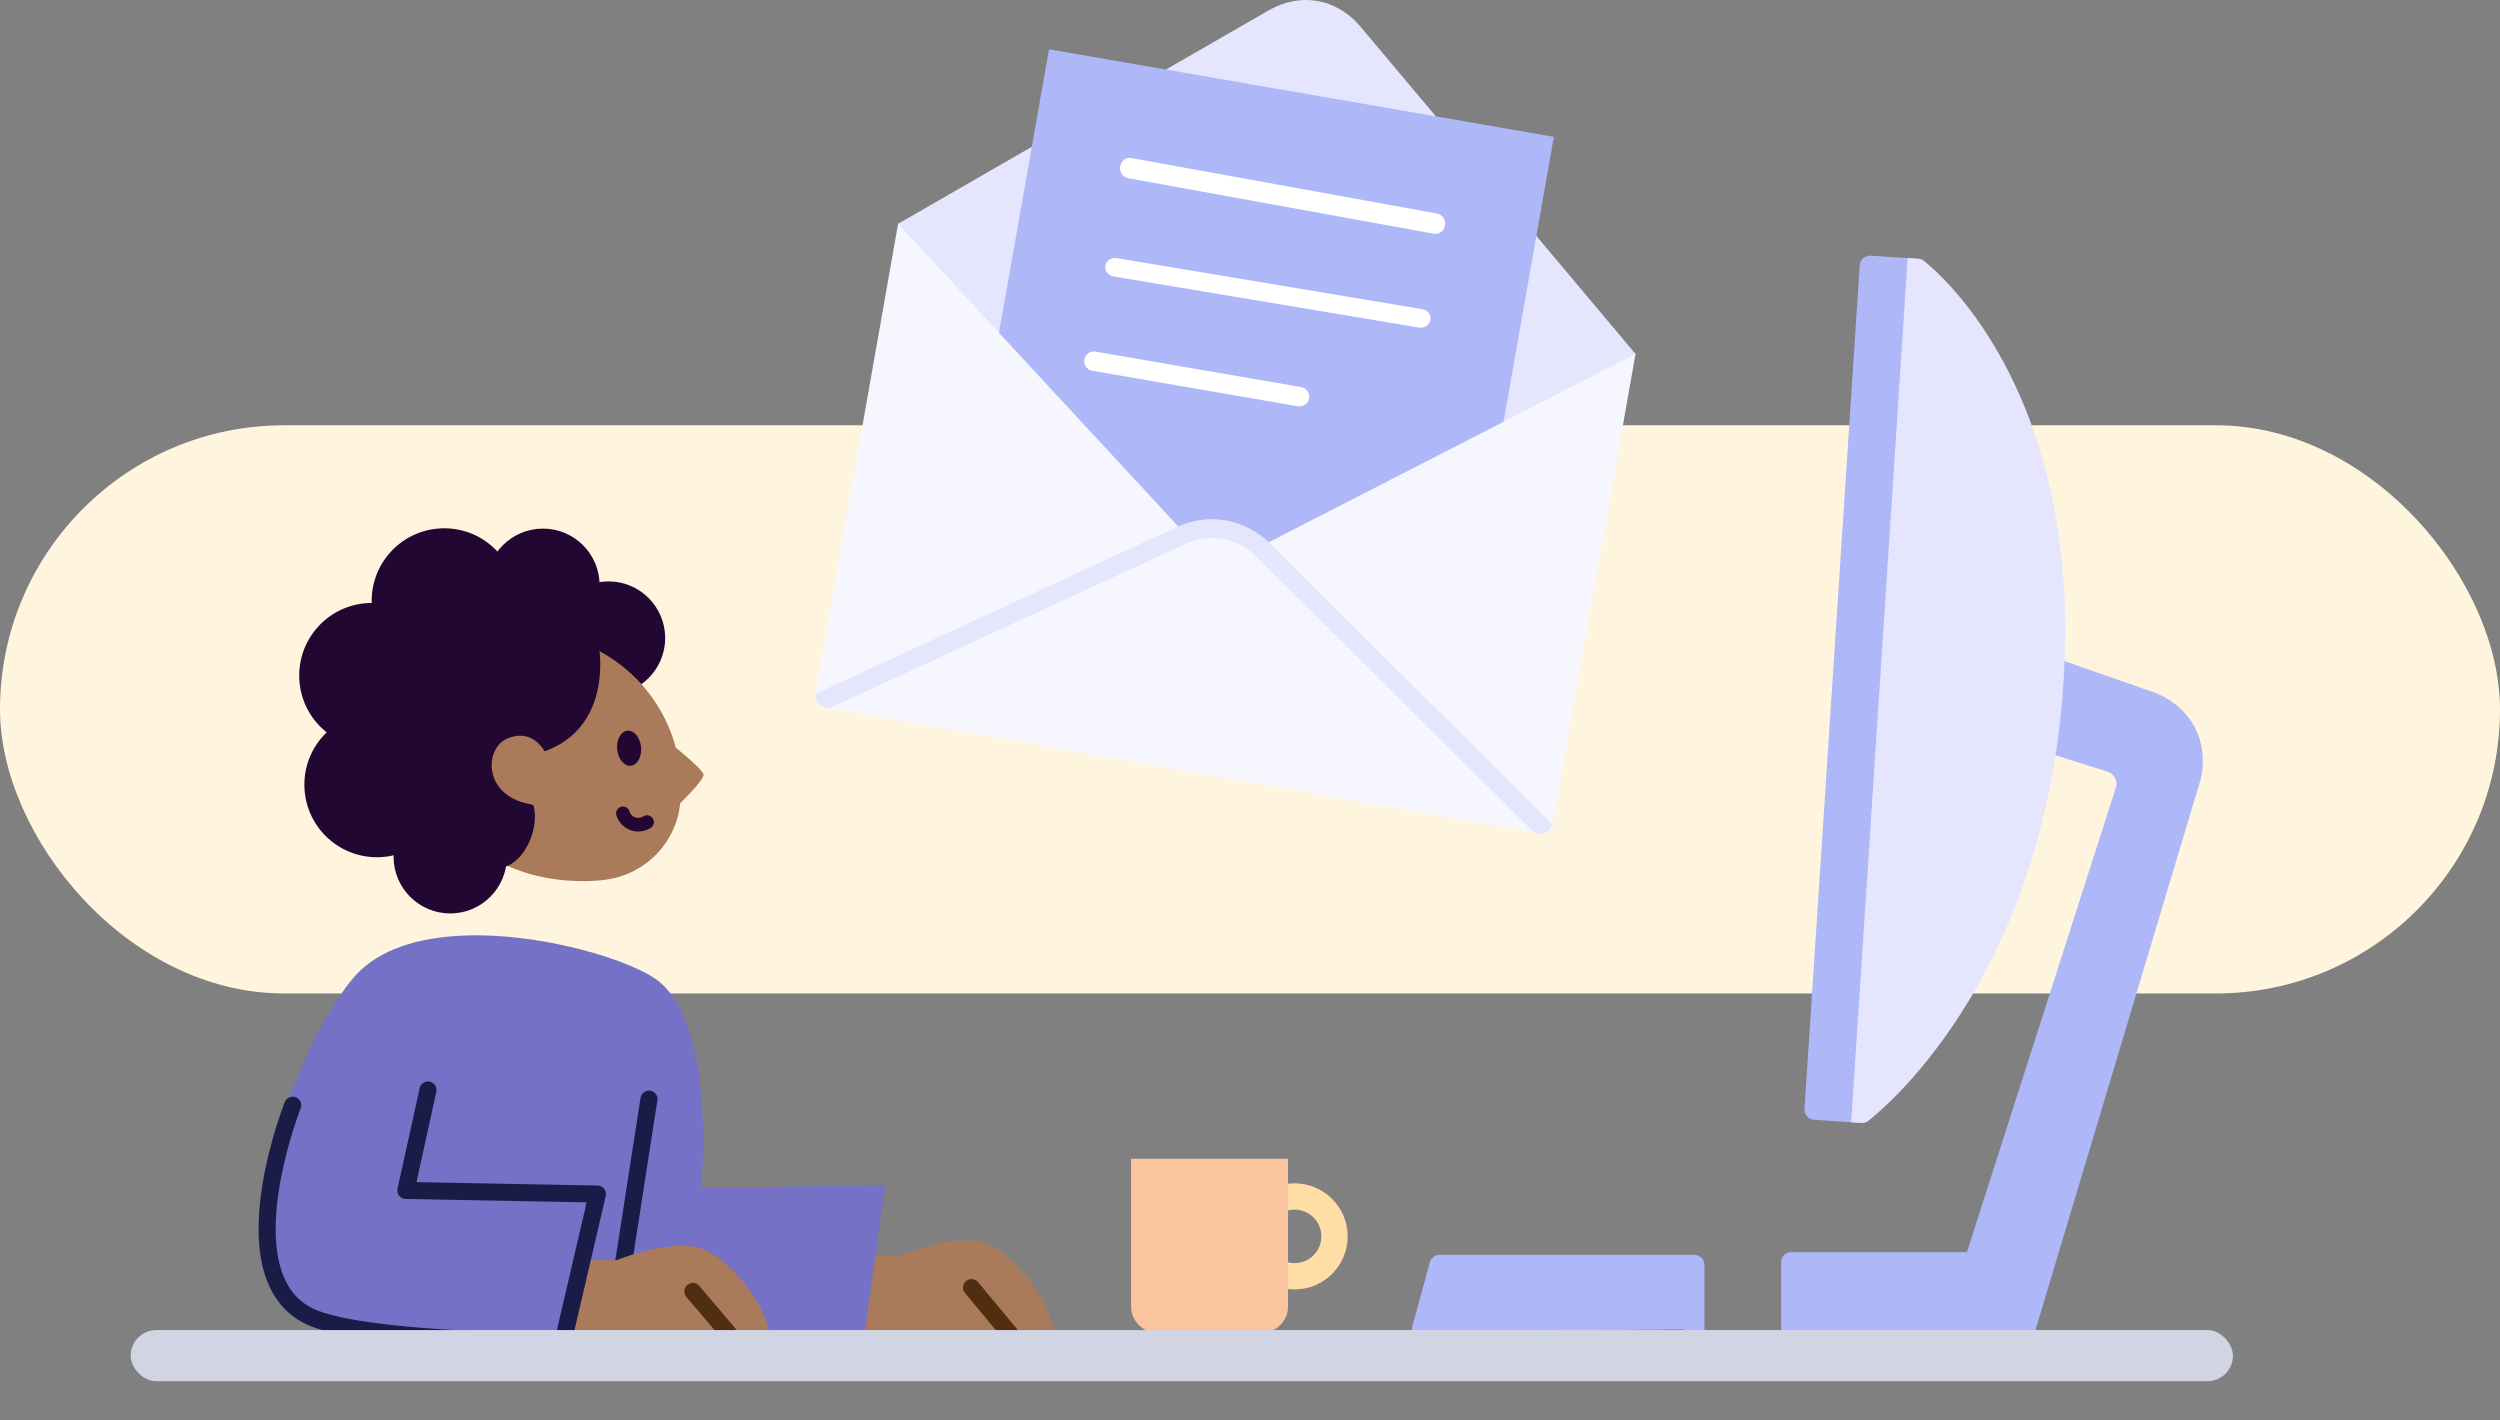<svg xmlns="http://www.w3.org/2000/svg" fill="none" viewBox="0 0 440 250">
  <rect x="0" y="0" width="440" height="250" fill="#808080" stroke="none"/>
  <rect width="440" height="100" y="74.849" fill="#FFF4DD" rx="50"/>
  <path fill="#E5E6FD" d="M287.85 62.29 239.45 4.7c-4.19-4.99-10.55-6.11-16.19-2.86l-65.19 37.55c-.15 1.37.59 2.6 1.74 2.8l.69.12 124.07 21.9.69.12c1.14.2 2.26-.7 2.59-2.04Z"/>
  <path fill="#F6F6FF" d="M158.076 39.385 287.85 62.291l-14.576 82.583a2.221 2.221 0 0 1-2.572 1.801L145.29 124.539a2.221 2.221 0 0 1-1.8-2.572l14.576-82.584.01.002Z"/>
  <path fill="#E5E6FD" d="m158.07 39.39 50.26 54.29 7.31-1.35 6.08 3.94 66.13-33.98-129.78-22.9Z"/>
  <path fill="#AEB7F8" d="m184.63 8.68-8.81 49.88 31.56 34.09 8.27-.32 7.62 3.1 41.36-21.2 8.85-50.15-88.84-15.4h-.01Z"/>
  <path fill="#fff" d="M252.6 41.16c-.08 0-.17-.01-.25-.03l-53.82-9.77c-.44-.08-.83-.35-1.09-.74-.26-.39-.36-.87-.28-1.34.08-.47.33-.89.69-1.16a1.6 1.6 0 0 1 1.26-.31l53.82 9.77c.42.08.8.32 1.06.68.26.36.38.81.34 1.27-.04.45-.24.87-.56 1.17-.32.3-.74.47-1.17.46Zm-2.59 16.51c-.09 0-.17-.01-.25-.02l-53.83-9c-.44-.08-.83-.32-1.09-.67a1.57 1.57 0 0 1-.28-1.22c.08-.43.32-.81.69-1.06.37-.25.82-.35 1.26-.28l53.83 9c.42.07.81.29 1.07.62s.38.74.34 1.15c-.04.41-.24.79-.56 1.07-.32.27-.74.42-1.17.41h-.01ZM228.7 71.53c-.09 0-.17 0-.25-.02l-36.16-6.25c-.23-.03-.44-.11-.64-.23-.19-.12-.36-.27-.5-.46a1.732 1.732 0 0 1-.06-1.93c.12-.19.28-.36.47-.49.19-.13.4-.22.62-.26.22-.05.45-.05.68 0l36.15 6.24c.43.07.81.3 1.07.65.26.34.38.77.34 1.2-.04.43-.24.83-.57 1.11-.32.29-.74.44-1.17.43l.02.01Z"/>
  <path fill="#E5E6FD" d="m273.22 145.049-49.81-49.47c-4.31-4.28-10.67-5.4-16.19-2.86l-63.74 29.43c-.11 1.14.67 2.19 1.81 2.39l.69.12 62.64-28.92c4.24-1.96 9.13-1.1 12.45 2.2l48.95 48.62.69.12c1.14.2 2.23-.52 2.52-1.62l-.01-.01Z"/>
  <path fill="#AA7B5B" d="M158.72 235.103s26.79.65 26.68-.84c-.38-4.88-7.52-15.05-13.35-15.83-5.83-.77-13.33 2.51-13.33 2.51h-8.15v14.3l8.15-.14Z"/>
  <path fill="#512E12" d="M177.47 236.263a1.52 1.52 0 0 1-.84-.51l-6.79-8.18c-.53-.64-.44-1.58.2-2.11.64-.53 1.58-.44 2.11.2l6.79 8.18c.53.64.44 1.58-.2 2.11-.37.31-.84.41-1.28.31h.01Z"/>
  <path fill="#7471C6" d="M123.42 209.043c.51-6.3 1.58-28.11-7.04-35.97-4.33-3.94-21.8-9.31-36.13-8.34-8.34.56-14.45 3.07-18.14 7.47-6.58 7.84-13.29 23.66-15.95 37.62-1.54 8.1 2.2 15.61 10.83 21.72 6.32 4.47 12.97 6.61 13.25 6.7l.21.07 81.07 1.22 4.26-30.94-32.36.46v-.01Z"/>
  <path fill="#1A1C47" d="M107.76 236.523c-.08 0-.15 0-.23-.02-.82-.13-1.38-.89-1.25-1.71l6.46-41.58c.13-.82.9-1.37 1.71-1.25.82.13 1.38.89 1.25 1.71l-6.46 41.58c-.12.74-.75 1.27-1.48 1.27Z"/>
  <path fill="#AA7B5B" d="M108.6 235.203s26.79.62 26.68-.8c-.38-4.63-7.52-14.28-13.35-15.02-5.83-.74-13.33 2.39-13.33 2.39h-8.15v13.56l8.15-.13Z"/>
  <path fill="#512E12" d="M128.46 236.463c-.42 0-.85-.18-1.14-.53l-6.52-7.67c-.54-.63-.46-1.58.17-2.11.63-.54 1.58-.46 2.11.17l6.52 7.67c.54.63.46 1.58-.17 2.11-.28.24-.63.36-.97.36Z"/>
  <path fill="#7471C6" d="m75.32 191.843-3.89 17.67 33.7.63-6.06 26.03s-32.39 0-43.37-4c-16.67-6.06-4.17-37.65-4.17-37.65"/>
  <path fill="#1A1C47" d="M99.07 237.683c-1.33 0-32.79-.05-43.89-4.09-3.59-1.31-6.22-3.77-7.83-7.34-5.26-11.69 2.44-31.44 2.77-32.28.3-.77 1.18-1.15 1.95-.84.77.3 1.15 1.18.84 1.95-.08.19-7.56 19.41-2.82 29.95 1.27 2.83 3.27 4.71 6.12 5.74 9.44 3.44 35.75 3.85 41.67 3.9l5.37-23.06-31.84-.6c-.45 0-.87-.22-1.15-.57-.28-.35-.38-.81-.29-1.25l3.89-17.67c.18-.81.97-1.32 1.79-1.14a1.5 1.5 0 0 1 1.14 1.79l-3.49 15.88 31.87.6c.45 0 .88.22 1.16.58.28.36.38.82.28 1.26l-6.06 26.03c-.16.68-.76 1.16-1.46 1.16h-.02Z"/>
  <path fill="#220732" d="M66.34 150.873c7.053 0 12.77-5.717 12.77-12.77 0-7.052-5.717-12.77-12.77-12.77-7.052 0-12.77 5.718-12.77 12.77 0 7.053 5.718 12.77 12.77 12.77Z"/>
  <path fill="#220732" d="M65.43 131.663c7.053 0 12.77-5.717 12.77-12.77 0-7.052-5.717-12.77-12.77-12.77s-12.77 5.718-12.77 12.77c0 7.053 5.718 12.77 12.77 12.77Z"/>
  <path fill="#220732" d="M77.59 92.993c-7.05.33-12.49 6.31-12.16 13.35.33 7.05 6.31 12.49 13.35 12.16 7.04-.33 12.49-6.31 12.16-13.35-.33-7.05-6.31-12.49-13.35-12.16Zm29.51 29.27c5.507 0 9.97-4.463 9.97-9.97 0-5.506-4.463-9.97-9.97-9.97-5.506 0-9.97 4.464-9.97 9.97 0 5.507 4.464 9.97 9.97 9.97Z"/>
  <path fill="#220732" d="M73.51 135.293c5.506 0 9.97-4.463 9.97-9.97 0-5.506-4.464-9.97-9.97-9.97s-9.97 4.464-9.97 9.97c0 5.507 4.464 9.97 9.97 9.97Z"/>
  <path fill="#220732" d="M89.21 129.963c5.507 0 9.97-4.464 9.97-9.97s-4.464-9.97-9.97-9.97-9.97 4.464-9.97 9.97 4.464 9.97 9.97 9.97Z"/>
  <path fill="#220732" d="M95.56 112.973c5.507 0 9.97-4.464 9.97-9.97s-4.463-9.97-9.97-9.97c-5.506 0-9.97 4.464-9.97 9.97s4.464 9.97 9.97 9.97Zm-16.32 47.79c5.506 0 9.97-4.463 9.97-9.97 0-5.506-4.464-9.97-9.97-9.97s-9.97 4.464-9.97 9.97c0 5.507 4.464 9.97 9.97 9.97Z"/>
  <path fill="#AA7B5B" d="M75.08 133.443c-.68-11.2 7.84-20.83 19.04-21.51 3.98-.24 7.94.69 11.39 2.68a27.246 27.246 0 0 1 13.43 16.98c.1.09 4.77 3.83 4.88 4.73.11.9-3.55 4.51-4.13 5.08.02.29-.06.59-.11.87v.15a15.177 15.177 0 0 1-12.62 12.35s-16.65 2.95-27.08-9.48a20.187 20.187 0 0 1-4.79-11.85h-.01Z"/>
  <path fill="#220732" d="M111.028 134.775c1.16-.114 1.964-1.588 1.796-3.292-.168-1.704-1.245-2.993-2.404-2.878-1.16.114-1.964 1.588-1.796 3.292.168 1.704 1.244 2.992 2.404 2.878Z"/>
  <path fill="#fff" d="M109.66 143.153a2.823 2.823 0 0 0 4.23 1.54"/>
  <path fill="#220732" d="M113.7 146.113c.3-.11.57-.24.83-.41.56-.36.72-1.11.35-1.67-.36-.56-1.11-.71-1.67-.35a1.61 1.61 0 0 1-2.42-.88c-.19-.64-.87-.99-1.5-.8-.64.18-.99.87-.8 1.5a3.984 3.984 0 0 0 1.96 2.37 3.981 3.981 0 0 0 3.24.23l.01.01Zm-8.33-32.6s2.91 14.84-10.29 18.98c-9.49 3-1.17 9.32-1.17 9.32 1.02 3.81-1.4 9.77-5.21 10.79-.05.01-4.89 1.67-4.94 1.68 0 0-8.21-3.57-11.54-12.55-3.32-8.99 3.7-22.04 11.37-26.77 7.66-4.73 17.42-4.67 21.77-1.46l.01.01Z"/>
  <path fill="#AA7B5B" d="M96.12 132.773s-1.91-4.73-6.73-2.84c-4.42 1.73-4.55 11.25 5.7 11.8"/>
  <path fill="#AEB7F8" d="M360.91 119.323a1.807 1.807 0 0 1-1.11-2.3c.33-.94 1.36-1.44 2.3-1.11l15.64 5.47c7.34 2.15 11.22 8.49 9.58 15.75 0 .04-.02.08-.03.12l-29.17 97.24c-.23.76-.93 1.29-1.73 1.29h-41.11c-1 0-1.81-.81-1.81-1.81v-11.79c0-1 .81-1.81 1.81-1.81h30.9l26.27-81.94c.28-1.11-.46-2.36-1.68-2.67l-11.01-3.48c-.95-.3-1.48-1.32-1.18-2.27.3-.95 1.32-1.48 2.27-1.18"/>
  <path fill="#fff" d="m337.48 47.343-8.37-.54-9.72 148.47 8.37.55"/>
  <path fill="#AEB7F8" d="M327.76 197.633h-.12l-8.37-.55c-1-.07-1.75-.93-1.68-1.92l9.72-148.47c.06-.99.89-1.75 1.92-1.69l8.37.54c1 .06 1.75.92 1.69 1.92-.06 1-.9 1.74-1.92 1.69l-9.49 144.88c1 .07 1.75.93 1.68 1.92-.06.96-.86 1.69-1.8 1.69v-.01Z"/>
  <path fill="#E8ECF4" d="m337.48 47.343-9.75 148.47s30.16-22.79 33.63-75.74c3.45-52.07-23.88-72.73-23.88-72.73Z"/>
  <path fill="#E5E6FD" d="M327.73 197.623c-.29 0-1.92-.11-1.92-.11l9.94-152.09 1.86.12c.35.02.69.14.97.36 1.15.87 28.07 21.86 24.59 74.29-3.48 53.16-33.09 76.11-34.35 77.06-.32.24-.7.37-1.09.37Z"/>
  <path fill="#AEB7F8" d="M252.05 234.433c-.22.8-.95 1.33-1.74 1.33-.16 0-.32-.02-.48-.06a1.814 1.814 0 0 1-1.27-2.22l3.09-11.3c.22-.79.93-1.33 1.74-1.33h44.78c1 0 1.81.81 1.81 1.81v11.3a1.81 1.81 0 1 1-3.62 0"/>
  <path fill="#FFDDA7" d="M227.85 226.943c-5.15 0-9.34-4.19-9.34-9.34 0-5.15 4.19-9.34 9.34-9.34 5.15 0 9.34 4.19 9.34 9.34 0 5.15-4.19 9.34-9.34 9.34Zm0-14.05c-2.6 0-4.71 2.11-4.71 4.71s2.11 4.71 4.71 4.71 4.71-2.11 4.71-4.71-2.11-4.71-4.71-4.71Z"/>
  <path fill="#FAC59E" d="M199.08 203.943h27.61v25.99c0 2.55-2.07 4.63-4.63 4.63H203.7c-2.55 0-4.63-2.07-4.63-4.63v-25.99h.01Z"/>
  <rect width="370" height="9" x="23" y="234.093" fill="#D1D5E3" rx="4.5"/>
</svg>
